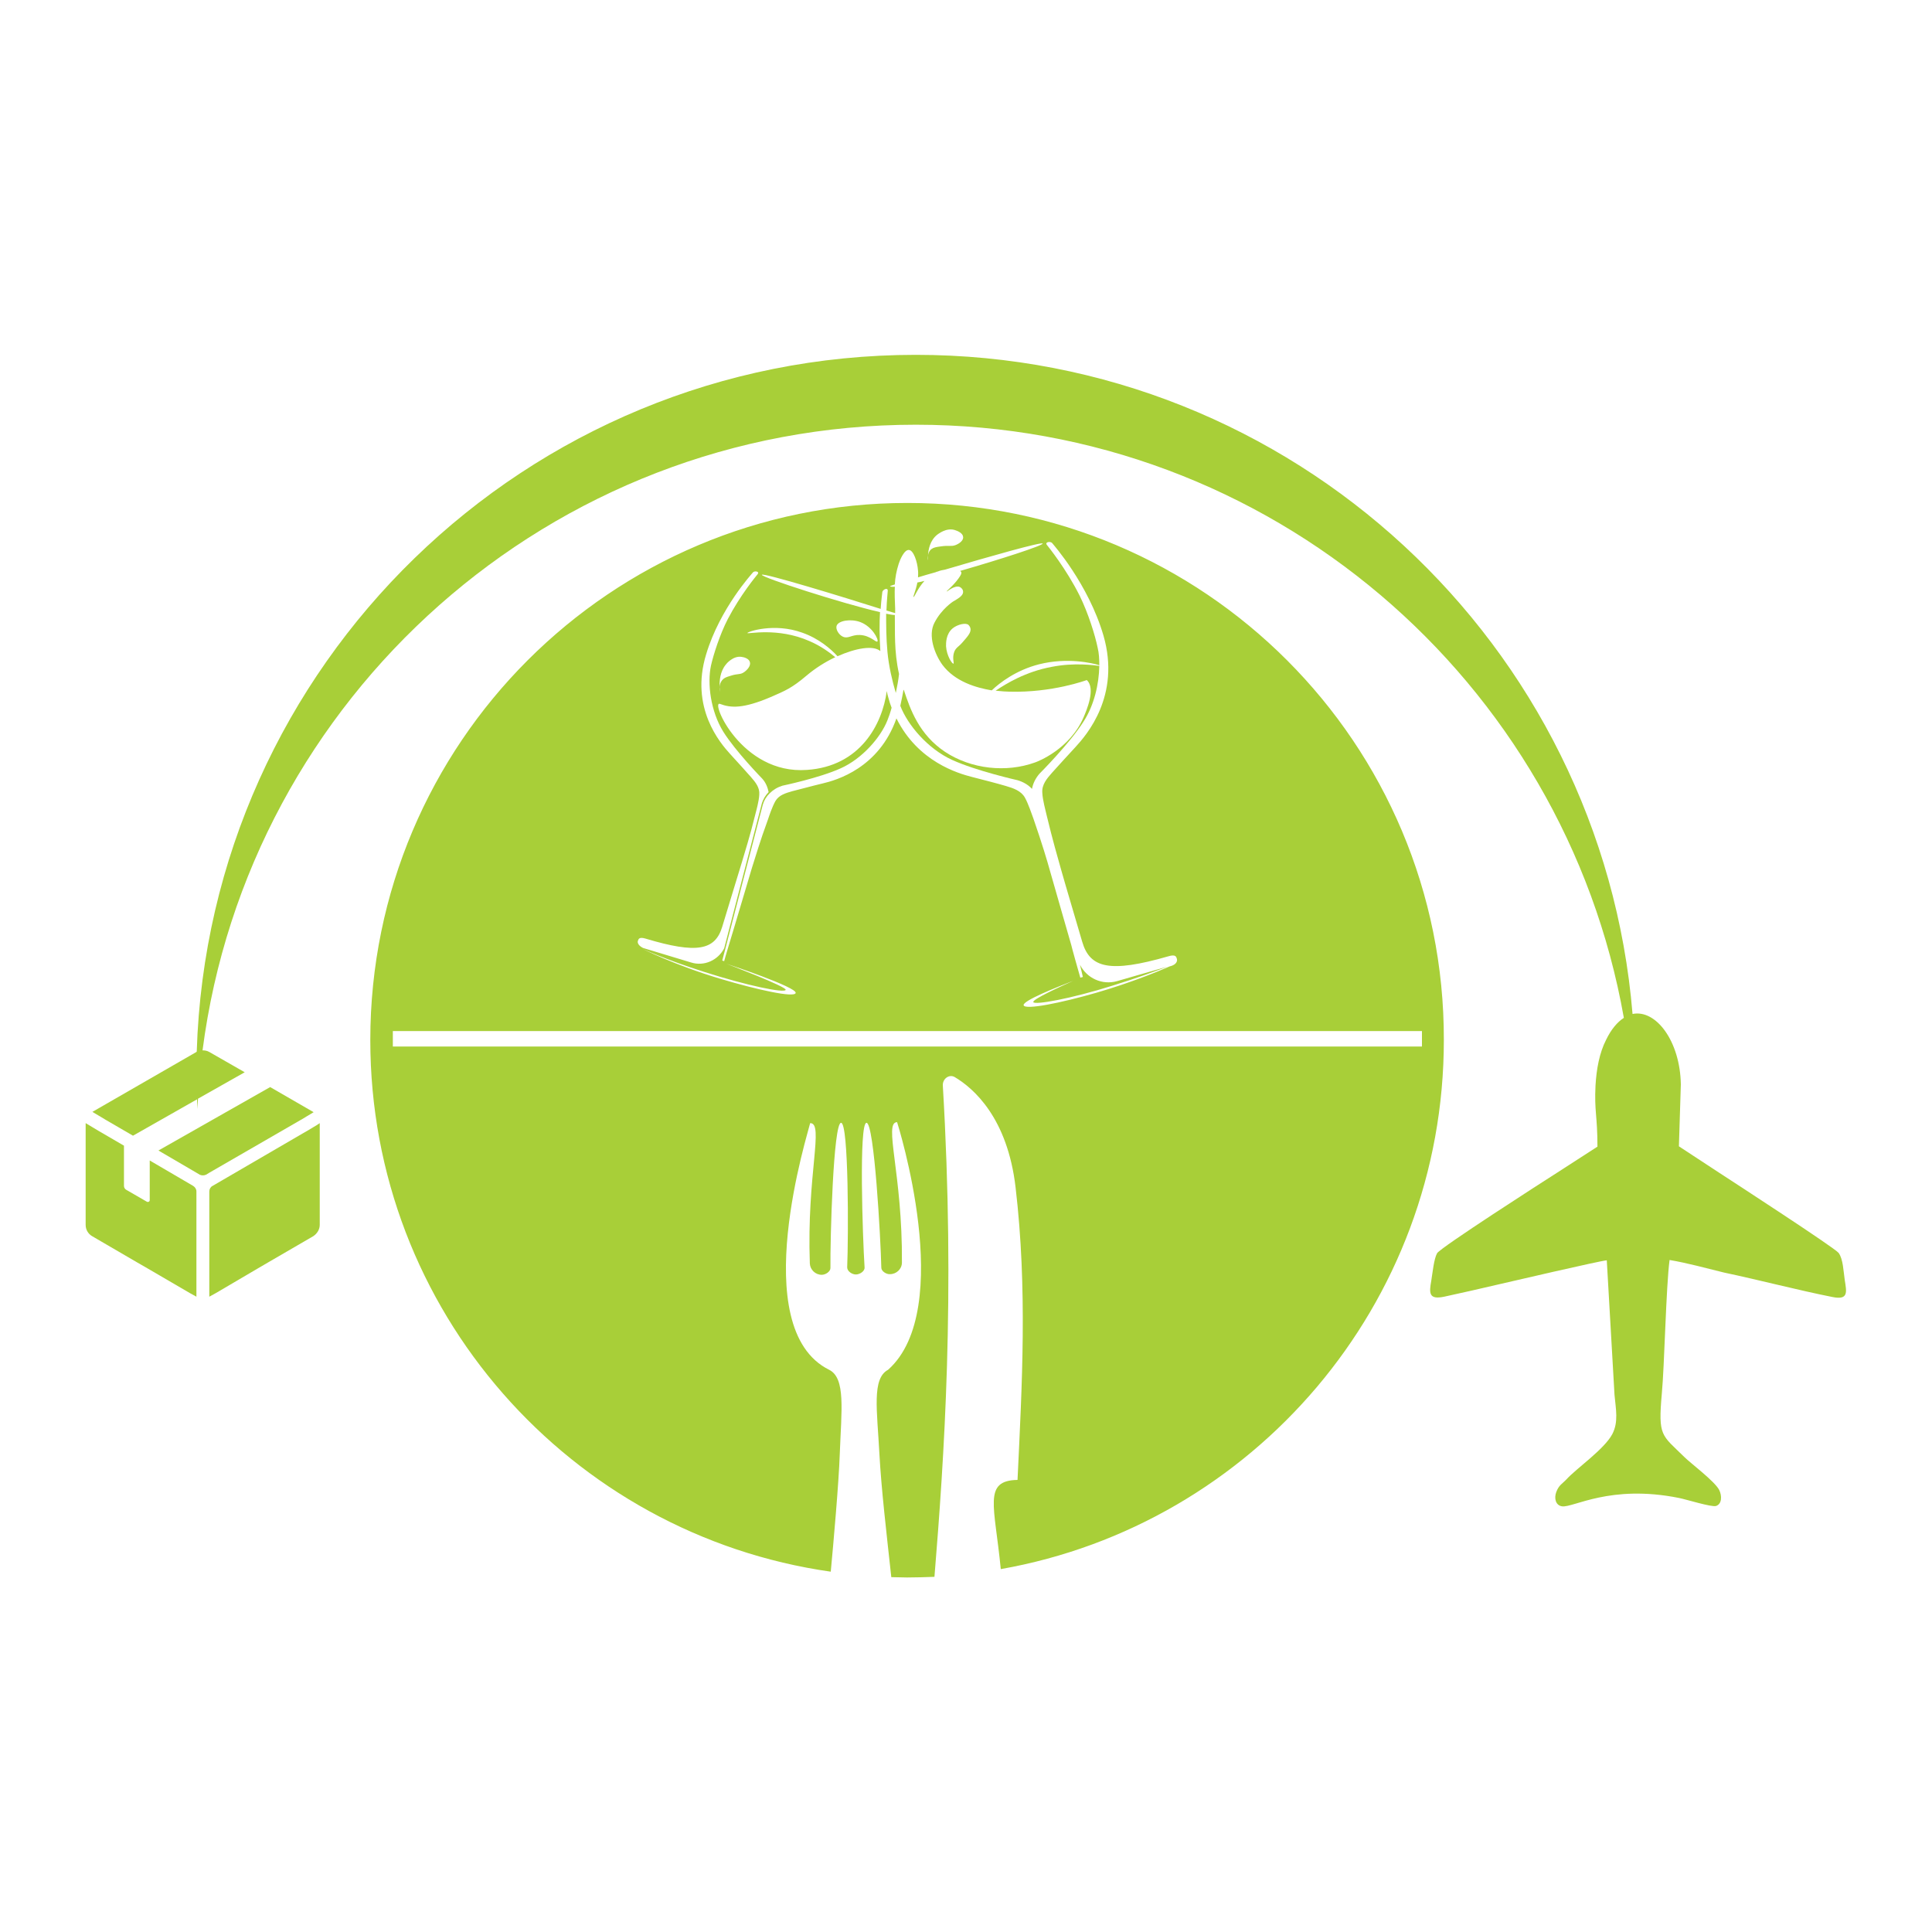 <?xml version="1.0" encoding="utf-8"?>
<!-- Generator: Adobe Illustrator 26.5.0, SVG Export Plug-In . SVG Version: 6.00 Build 0)  -->
<svg version="1.1" id="Capa_1" xmlns="http://www.w3.org/2000/svg" xmlns:xlink="http://www.w3.org/1999/xlink" x="0px" y="0px"
	 viewBox="0 0 600 600" style="enable-background:new 0 0 600 600;" xml:space="preserve">
<style type="text/css">
	.st0{display:none;}
	.st1{display:inline;}
	.st2{fill:#A8CF38;}
	.st3{fill:#585858;}
	.st4{fill:#FFFFFF;}
	.st5{fill-rule:evenodd;clip-rule:evenodd;fill:#A8CF38;}
</style>
<g id="Capa_3" class="st0">
	<g class="st1">
		<g>
			<path class="st2" d="M308.3,416.8l-1.7,1c-1.4-1.9-3.3-2.9-5.8-2.9c-2,0-3.6,0.6-4.9,1.9s-2,2.8-2,4.6c0,1.2,0.3,2.3,0.9,3.3
				c0.6,1.1,1.4,1.9,2.4,2.5c1.1,0.6,2.2,0.9,3.5,0.9c2.4,0,4.3-1,5.8-2.9l1.7,1.1c-0.8,1.2-1.8,2.1-3.1,2.7c-1.3,0.7-2.7,1-4.4,1
				c-2.5,0-4.6-0.8-6.3-2.5c-1.7-1.6-2.5-3.6-2.5-5.9c0-1.6,0.4-3,1.2-4.3c0.8-1.4,1.9-2.4,3.2-3.1c1.4-0.8,2.9-1.1,4.6-1.1
				c1.1,0,2.1,0.2,3,0.5c1,0.3,1.9,0.8,2.5,1.3C307.3,415.3,307.9,416,308.3,416.8z"/>
			<path class="st2" d="M347.6,413.5v16.1h-2.1v-2.8c-0.9,1.1-1.9,1.9-2.9,2.4c-1.1,0.5-2.3,0.8-3.5,0.8c-2.3,0-4.2-0.8-5.8-2.5
				c-1.6-1.7-2.4-3.6-2.4-6s0.8-4.3,2.4-6s3.6-2.5,5.9-2.5c1.3,0,2.5,0.3,3.6,0.9s2,1.4,2.8,2.6v-2.9L347.6,413.5L347.6,413.5z
				 M339.4,415.1c-1.2,0-2.3,0.3-3.1,0.9c-1,0.6-1.8,1.4-2.4,2.4s-0.9,2.1-0.9,3.2c0,1.2,0.3,2.3,0.9,3.2c0.6,1.1,1.4,1.9,2.4,2.5
				s2.1,0.9,3.1,0.9c1.2,0,2.2-0.3,3.2-0.9c1.1-0.6,1.8-1.4,2.4-2.4s0.8-2.1,0.8-3.3c0-1.9-0.6-3.4-1.9-4.7
				C342.7,415.7,341.2,415.1,339.4,415.1z"/>
			<path class="st2" d="M373.5,407.6h2.1v6h3.2v1.8h-3.2v14.3h-2.1v-14.3h-2.8v-1.8h2.8V407.6z"/>
			<path class="st2" d="M414.7,424.3l1.8,0.9c-0.6,1.1-1.3,2.1-2,2.8c-0.8,0.7-1.6,1.2-2.5,1.6c-1,0.4-2,0.5-3.1,0.5
				c-2.6,0-4.7-0.9-6.2-2.6s-2.3-3.6-2.3-5.8c0-2.1,0.6-3.8,1.9-5.5c1.6-2.1,3.7-3,6.4-3c2.7,0,4.9,1.1,6.6,3.1
				c1.2,1.5,1.8,3.3,1.8,5.5h-14.4c0,1.9,0.6,3.4,1.8,4.6c1.2,1.2,2.5,1.8,4.3,1.8c0.8,0,1.6-0.1,2.4-0.4s1.5-0.7,2-1.2
				C413.6,426,414.1,425.4,414.7,424.3z M414.7,420c-0.3-1.1-0.7-2-1.2-2.7s-1.2-1.2-2.1-1.6s-1.8-0.6-2.7-0.6c-1.6,0-2.9,0.5-4,1.6
				c-0.8,0.8-1.5,1.9-1.9,3.3L414.7,420L414.7,420z"/>
			<path class="st2" d="M439.4,413.5h2.2v2.4c0.6-0.9,1.3-1.6,2-2.1s1.5-0.7,2.2-0.7c0.6,0,1.2,0.2,1.9,0.6l-1.1,1.8
				c-0.4-0.2-0.8-0.3-1.1-0.3c-0.7,0-1.4,0.3-2,0.9c-0.7,0.6-1.1,1.5-1.5,2.7c-0.3,0.9-0.4,2.8-0.4,5.6v5.4h-2.2V413.5z"/>
			<path class="st2" d="M469.4,406.9c0.5,0,0.9,0.2,1.2,0.5c0.3,0.3,0.5,0.8,0.5,1.2c0,0.5-0.2,0.9-0.5,1.2
				c-0.3,0.3-0.8,0.5-1.2,0.5c-0.5,0-0.9-0.2-1.2-0.5c-0.3-0.3-0.5-0.7-0.5-1.2s0.2-0.9,0.5-1.2
				C468.5,407.1,468.9,406.9,469.4,406.9z M468.3,413.5h2.1v16.1h-2.1V413.5z"/>
			<path class="st2" d="M494.1,413.5h2.1v2.9c0.8-1.1,1.8-2,2.7-2.5s2.1-0.8,3.2-0.8s2.3,0.3,3.2,0.9c0.9,0.6,1.7,1.5,2.1,2.5
				c0.5,1.1,0.7,2.7,0.7,4.8v8.3H506v-7.7c0-1.9-0.1-3-0.2-3.7c-0.2-1.1-0.7-1.9-1.4-2.4c-0.7-0.5-1.6-0.8-2.6-0.8
				c-1.3,0-2.4,0.4-3.3,1.3c-1,0.8-1.7,1.9-2,3c-0.2,0.8-0.3,2.3-0.3,4.4v5.9h-2.1V413.5L494.1,413.5z"/>
			<path class="st2" d="M545.7,413.5h2.1v12.9c0,2.3-0.2,3.9-0.6,4.9c-0.6,1.5-1.5,2.7-2.8,3.4c-1.4,0.8-2.9,1.2-4.8,1.2
				c-1.4,0-2.6-0.2-3.7-0.6c-1.1-0.4-2-0.9-2.6-1.6c-0.7-0.7-1.4-1.7-1.9-2.9h2.3c0.6,1.1,1.4,1.9,2.4,2.4s2.2,0.8,3.6,0.8
				c1.4,0,2.6-0.3,3.5-0.8c1-0.5,1.7-1.2,2.1-2c0.4-0.8,0.6-2.1,0.6-3.8v-0.8c-0.8,1-1.8,1.8-2.8,2.3c-1.1,0.5-2.4,0.8-3.5,0.8
				c-1.5,0-2.8-0.4-4.2-1.1s-2.4-1.8-3-2.9c-0.7-1.3-1.1-2.7-1.1-4.1s0.4-2.9,1.1-4.1c0.7-1.3,1.8-2.3,3-3c1.3-0.8,2.6-1.1,4.1-1.1
				c1.2,0,2.4,0.3,3.3,0.8c1.1,0.5,2.1,1.3,3,2.5L545.7,413.5L545.7,413.5z M539.5,415.1c-1.2,0-2.3,0.3-3.2,0.9
				c-1,0.6-1.8,1.4-2.4,2.4c-0.6,1-0.9,2.1-0.9,3.2c0,1.8,0.6,3.2,1.8,4.4c1.2,1.2,2.7,1.8,4.6,1.8s3.4-0.6,4.6-1.7
				c1.2-1.2,1.8-2.7,1.8-4.5c0-1.2-0.3-2.3-0.8-3.2c-0.5-1-1.3-1.7-2.3-2.3C541.8,415.3,540.7,415.1,539.5,415.1z"/>
		</g>
		<path class="st2" d="M16.3,305.5h10.9v92.8H16.3V305.5z"/>
		<path class="st3" d="M123.4,305.3h77.4v9.1h-68.6v32.9h48v9.1h-48v42.1h-8.8C123.4,398.5,123.4,305.3,123.4,305.3z"/>
		<path class="st3" d="M208.4,306.3h10.8v82.4h65.5v8.8h-76.3L208.4,306.3L208.4,306.3z"/>
		<path class="st3" d="M293.6,305.3H304v92.3h-10.3L293.6,305.3L293.6,305.3z"/>
		<path class="st3" d="M502.3,314.8v-9h81.4v9h-37.3v83.4h-8.9v-83.4H502.3L502.3,314.8z"/>
		<polygon class="st3" points="483.4,305.5 483.4,344.4 421.9,344.4 421.9,305.5 413.3,305.5 413.3,398.2 421.9,398.2 421.9,356.9 
			483.4,356.9 483.4,398.2 494.1,398.2 494.1,305.5 		"/>
		<polygon class="st2" points="34.8,397.6 45.4,397.6 45.4,323.5 105.7,398.2 115.4,398.2 115.4,305.5 105.3,305.5 105.3,379.8 
			45.8,305.5 34.8,305.5 		"/>
		<path class="st3" d="M405,367.7h-3.3h-2.1h-47v10.5h40.3c-7.5,8.6-18.4,13.9-30.7,13.9c-22.5,0-40.8-18.3-40.8-40.8
			s18.3-40.8,40.8-40.8c13.2,0,24.9,6.2,32.2,15.9H406c-8.6-15.2-25.1-25.6-43.9-25.6c-27.8,0-50.4,22.6-50.4,50.4
			s22.6,50.4,50.4,50.4c18,0,33.7-9.4,42.7-23.6v-10.4h0.2L405,367.7L405,367.7z"/>
		<path class="st2" d="M297.3,159.7c42.5,0,77.1,33.3,79.3,75.3c0.1-1.4,0.1-2.8,0.1-4.1c0-43.8-35.6-79.4-79.4-79.4
			s-79.4,35.6-79.4,79.4c0,1.4,0,2.8,0.1,4.1C220.2,193,254.9,159.7,297.3,159.7z"/>
		<g>
			<path class="st2" d="M311.3,288.8c-0.9,0.2-1.9,0.4-2.8,0.6C309.4,289.2,310.4,289,311.3,288.8z"/>
			<path class="st2" d="M307.8,289.5c-0.9,0.2-1.9,0.3-2.9,0.4C305.9,289.8,306.8,289.7,307.8,289.5z"/>
			<path class="st2" d="M284.3,289c-1-0.2-2-0.5-2.9-0.7C282.3,288.5,283.3,288.8,284.3,289z"/>
			<path class="st2" d="M287.3,289.6c-1-0.2-2-0.4-3-0.6C285.3,289.2,286.3,289.4,287.3,289.6z"/>
			<path class="st2" d="M290.3,290c-1-0.1-2-0.3-3-0.4C288.3,289.7,289.3,289.9,290.3,290z"/>
			<path class="st2" d="M303.4,185.1c-0.1-1.3,1.2-2.3,2.3-1.6c3.7,2.2,10.2,8,11.8,21.4c2.3,19.7,1.2,38.3,0.4,56.8
				c-7.8,0.2-3.6,6.6-2.8,23.3c0,0.9,0.1,1.8,0.1,2.7c-1.1,0.3-2.2,0.6-3.3,0.9c26-6.5,45.2-30,45.2-58c0-33-26.8-59.8-59.8-59.8
				s-59.8,26.8-59.8,59.8c0,27.5,18.6,50.6,43.8,57.6c0.8-8.9,1.7-17.7,1.9-24.8c0.3-8.2,1.2-14.3-2-15.8
				c-15.8-7.8-3.8-45.1-3.6-46.5c2.6,0-0.7,9.8-0.1,26.5c0,1.2,1.1,2.1,2.3,2.1c0.7,0,1.6-0.6,1.6-1.3c0-5.5,0.5-27.3,2-27.4
				c1.5,0,1.4,21.6,1.2,27.2c0,0.7,0.9,1.3,1.7,1.3c0.7,0,1.7-0.6,1.6-1.4c-0.4-5.6-1.1-27.2,0.4-27.3c1.5,0,2.7,21.8,2.8,27.3
				c0,0.7,0.9,1.2,1.7,1.2c1.2,0,2.2-1,2.2-2.2c0.1-16.7-3.5-26.4-0.9-26.5c0.1,0.2,11.2,35.2-1.7,46.7c-3.1,1.6-2.1,7.7-1.6,15.8
				c0.4,7.7,1.6,17.3,2.7,26.9c-1-0.1-2.1-0.2-3.1-0.3c2.3,0.3,4.6,0.4,6.9,0.4c1.2,0,2.4,0,3.6-0.1
				C302.9,266.6,306.2,232.3,303.4,185.1z"/>
			<path class="st2" d="M300.9,290.3c1.2-0.1,2.3-0.2,3.4-0.3C303.2,290.1,302.1,290.2,300.9,290.3z"/>
			<path class="st4" d="M311.9,288.6c-0.2,0-0.4,0.1-0.6,0.1C311.5,288.7,311.7,288.7,311.9,288.6z"/>
			<path class="st4" d="M304.9,289.9c-0.2,0-0.4,0-0.6,0.1C304.6,290,304.7,289.9,304.9,289.9z"/>
			<path class="st4" d="M308.5,289.4c-0.2,0-0.5,0.1-0.7,0.1C308,289.4,308.3,289.4,308.5,289.4z"/>
			<path class="st4" d="M304.9,289.9c1-0.1,1.9-0.3,2.9-0.4c0.2,0,0.5-0.1,0.7-0.1c0.9-0.2,1.9-0.4,2.8-0.6c0.2,0,0.4-0.1,0.6-0.1
				c1.1-0.3,2.2-0.6,3.3-0.9c0-0.9-0.1-1.8-0.1-2.7c-0.8-16.7-5-23.1,2.8-23.3c0.8-18.5,1.9-37.1-0.4-56.8
				c-1.6-13.5-8.1-19.2-11.8-21.4c-1.1-0.7-2.4,0.3-2.3,1.6c2.8,47.2-0.5,81.5-2.4,105.2l0,0c1.2-0.1,2.3-0.2,3.4-0.3
				C304.6,290,304.7,289.9,304.9,289.9z"/>
			<path class="st4" d="M290.8,263.3c-0.5-8.1-1.5-14.1,1.6-15.8c12.9-11.5,1.8-46.5,1.7-46.7c-2.6,0,1,9.7,0.9,26.5
				c0,1.2-1,2.2-2.2,2.2c-0.7,0-1.6-0.5-1.7-1.2c-0.1-5.5-1.3-27.3-2.8-27.3s-0.7,21.6-0.4,27.3c0,0.7-0.9,1.3-1.6,1.4
				c-0.7,0-1.7-0.6-1.7-1.3c0.2-5.6,0.3-27.3-1.2-27.2c-1.5,0-2,21.8-2,27.4c0,0.7-0.9,1.3-1.6,1.3c-1.2,0-2.2-0.9-2.3-2.1
				c-0.6-16.7,2.7-26.5,0.1-26.5c-0.2,1.4-12.2,38.7,3.6,46.5c3.1,1.6,2.3,7.6,2,15.8c-0.3,7.1-1.1,15.9-1.9,24.8l0,0
				c1,0.3,2,0.5,2.9,0.7l0,0c1,0.2,2,0.4,3,0.6l0,0c1,0.2,2,0.3,3,0.4l0,0c1,0.1,2.1,0.2,3.1,0.3
				C292.4,280.7,291.2,271.1,290.8,263.3z"/>
		</g>
		<path class="st2" d="M399.4,256.6l-18.8-11l0.3-7.2c0.1-2.9-1.7-6.1-2.9-7.8c-0.5-0.7-1.5-0.7-2,0c-1.2,1.7-3,4.9-3,7.8l0.1,7.3
			l0,0l-19,10.7c-0.5,0.3-0.6,1-0.1,1.5l0.8,0.8c0.3,0.3,0.6,0.4,1,0.2l17.5-3v14.4c0,0.8,0,1.6,0,2.5c0,0.3,0,1.7,0.1,2l0,0
			l-6.9,3.5c-0.4,0.3-0.6,0.9-0.2,1.3l0.6,0.8c0.2,0.3,0.6,0.5,1,0.4c0,0,8-1.6,8.8-1.6c1.2,0,8.7,1.7,8.7,1.7
			c0.4,0.1,0.8-0.1,1-0.4l0.6-0.8c0.3-0.4,0.2-1-0.2-1.3l-6.8-3.6l0,0c0-0.2,0.1-1.7,0.1-2c0.1-0.8,0.1-1.6,0.1-2.5l0.2-14.4
			l17.5,3.3c0.3,0.1,0.7,0,1-0.2l0.8-0.8C399.9,257.7,399.9,257,399.4,256.6z"/>
		<rect x="413.3" y="305.5" class="st3" width="10" height="92.8"/>
	</g>
</g>
<g>
	<path class="st5" d="M287.1,180.4c-0.8,0.2-1.5,0.4-2.2,0.5c-0.5,2.6-1.4,4.4-1.2,4.5C284,185.5,284.9,182.8,287.1,180.4z"/>
	<path class="st5" d="M295.7,236c7.4,3.4,20.3,6.3,20.3,6.3c1.7,0.5,3.3,1.4,4.5,2.7c0.3-1.7,1.1-3.3,2.3-4.7c0,0,9.4-9.4,13.7-16.2
		c3.3-5.1,4.8-11.6,4.9-17.3c-1.7-0.2-7.6-1.1-14.8,0.3c-8.1,1.5-14.1,5.2-17.4,7.4c1.9,0.2,3.4,0.3,4.2,0.3
		c13.4,0.4,24.1-3.6,24.1-3.6c2.9,2.6-0.1,9.5-1,11.6c-4.3,9.9-14.2,13.7-15.1,14c-8.9,3.2-19.7,2.1-27.9-3.3
		c-8.1-5.4-10.8-13.2-12.8-19.2c0,0.1,0,0-0.1-0.1c-0.3,1.6-0.6,3.3-1,5C281.9,225.2,288.2,232.6,295.7,236z"/>
	<path class="st5" d="M278.2,215.2c0.4-1.9,0.8-3.9,1-5.9c-1.6-7.1-1.2-13.3-1.3-18.3c-0.6,0-1.6-0.2-2.7-0.4c0,3.3,0,7.5,0.4,11.8
		C276,206.8,277.1,211.5,278.2,215.2z"/>
	<path class="st5" d="M281.8,156.2C189.7,156.2,115,230.9,115,323c0,84.1,62.2,153.6,143,165.1c0.8-8.5,2.5-27.6,2.8-36.6
		c0.5-13.5,1.9-23.5-3.3-26.1c-26-12.9-6.3-74.4-5.9-76.6c4.4-0.1-1.1,16.1-0.1,43.6c0.1,1.9,1.7,3.5,3.7,3.5c1.2,0,2.7-1,2.7-2.1
		c-0.1-9.1,0.9-45.1,3.3-45.1c2.4,0,2.3,35.6,1.9,44.9c0,1.2,1.5,2.2,2.7,2.2s2.8-1,2.7-2.2c-0.6-9.3-1.8-44.9,0.6-44.9
		c2.4,0,4.4,35.9,4.6,45c0,1.1,1.6,2.1,2.7,2c2,0,3.7-1.6,3.7-3.6c0.2-27.6-5.8-43.6-1.5-43.6c0.1,0.3,18.4,58-2.8,76.9
		c-5.1,2.7-3.4,12.6-2.7,26c0.6,11.1,2.2,24.6,3.7,38.4c1.6,0,3.2,0.1,4.9,0.1c2.9,0,5.7-0.1,8.5-0.2c3-36.8,6.5-86.9,2.6-152.6
		c-0.1-2.1,2-3.6,3.7-2.6c5.9,3.5,16.4,12.7,18.9,34.3c3.7,31.5,2,61.2,0.6,90.8c-10.8,0.2-7.1,8-5.2,27.7
		C389,473.5,448.4,405.2,448.4,323C448.6,230.9,373.9,156.2,281.8,156.2z M288.2,172.5c0.1-1.8,0.6-4.6,2.8-6.4
		c0.3-0.2,2.8-2.3,5.5-1.5c1,0.3,2.5,1,2.6,2.1c0.2,1.2-1.3,2.2-2.4,2.6c-1.4,0.5-2,0-4.6,0.4c-1.4,0.2-2.1,0.3-2.8,0.8
		C288.6,171,288.3,171.8,288.2,172.5c-0.1,0.9,0,1.4-0.1,1.4C288.1,173.9,288,173.2,288.2,172.5z M273.5,189.1
		c0.2-3,0.5-4.9,0.5-5.1c0-0.9,1.8-1.7,1.7-0.5c0,0.4-0.3,2.7-0.4,6.1c1.2,0.4,2.1,0.6,2.7,0.8c0-0.5,0-1,0-1.4
		c-0.1-2.4-0.2-4.7-0.1-6.8c-0.9,0.1-1.4,0-1.5-0.2c0,0,0.6-0.2,1.5-0.5c0.1-2.1,0.5-4.2,1.2-6.4c0.3-1,1.7-4.5,3.2-4.3
		c1.4,0.1,2.6,3.6,2.8,6.4c0.1,0.8,0,1.5,0,2.1c1.7-0.5,3.6-1.1,5.5-1.6c0.2-0.1,0.4-0.2,0.6-0.2c0.7-0.3,1.6-0.5,2.3-0.6
		c13.5-4,30.1-8.7,30.3-8.1c0.2,0.6-13.1,4.9-25.6,8.5c0.1,0.1,0.2,0.2,0.3,0.3c0.2,0.5-0.1,1-0.8,2c-1.7,2.4-3.8,3.9-3.7,4.1
		c0.1,0.1,2.5-2.1,4.1-1.4c0.6,0.3,1,0.9,1,1.4c0.1,1.4-1.8,2.3-3.1,3.1c0,0-3.6,2.3-5.8,6.6c-2.1,4,0.1,9.8,2.5,13.1
		c3.9,5.2,10.5,7.1,15.3,7.9c2.5-2.4,7.6-6.3,14.7-8.1c8.7-2.2,16.6-0.4,18.7,0.3c0-1.9-0.1-3.8-0.5-5.4c-0.8-3.9-2.9-10.7-5.6-16.2
		c-4.2-8.4-9.8-15.3-10.2-15.8c-0.7-0.9,1.2-1.2,1.7-0.5c0.2,0.3,11.2,12.6,15.9,28.7c5.4,18.7-5.3,30.9-8.7,34.6
		c-2.7,2.9-5.4,5.9-7.3,8c-1.6,1.8-3.2,3.7-3,6.2c0.1,2.3,1,5.4,1.3,6.8c2,8.3,3.4,13,4.6,17.3s5.2,17.7,6.5,22.2
		c2.4,8.2,8.6,9.7,26.7,4.5c2.3-0.7,2.5,0.1,2.7,0.8c0.2,0.7-0.2,1.7-1.8,2.2l-0.4,0.1c-3.4,1.5-12.1,5.1-22.8,8.2
		c-11.1,3.2-22.1,5.4-22.6,3.9c-0.4-1.4,10.5-5.7,15.4-7.6c-4.2,1.9-12.6,5.7-12.4,6.6c0.3,1,11.6-1,24.6-5.1
		c7.8-2.4,13.9-4.7,17-5.9l-15.6,4.5c-4.6,1.3-9.4-0.9-11.5-5.1l0.9,3.8l-0.7,0.2c0,0,0,0-0.1,0c-0.4-1.3-2.8-9.9-2.8-10.1
		c-1.3-4.6-5.2-18-6.4-22.3c-1.2-4.3-2.6-9-5.4-17.1c-0.5-1.3-1.5-4.4-2.6-6.4c-1.2-2.1-3.5-2.9-5.9-3.6c-2.7-0.8-6.6-1.8-10.5-2.8
		c-4.3-1.1-16.8-4.7-23.5-18.2c-5.4,15.4-18.6,19.2-22.9,20.2c-3.4,0.8-6.9,1.8-9.4,2.4c-2.1,0.6-4.2,1.2-5.3,3.1
		c-1,1.8-1.9,4.5-2.3,5.7c-2.6,7.1-3.8,11.4-5,15.1c-1.1,3.8-4.7,15.7-5.9,19.8c-0.1,0.3-2.7,8.9-2.7,9.1l-0.6-0.2l0.9-3.4l11.7-45
		c0.4-1.4,1.1-2.5,2.1-3.5c1.1-1.1,2.4-1.9,4-2.4c0,0,11.5-2.4,18.1-5.4c6.7-3,12.4-9.6,14.5-14.9c0.4-1,0.9-2.4,1.3-3.9
		c-0.4-1-0.7-2-1-3.1c-0.2-0.7-0.4-1.4-0.5-2.1c-1.4,10.4-8.3,23.4-24.8,24.5c-20.4,1.5-30.1-21.7-27-20.5c3.4,1.3,7.2,1.5,15.7-2.1
		c4.6-2,6.6-2.8,11.2-6.7c2.6-2.2,5.7-4.2,8.9-5.7c-1.8-1.5-4.5-3.5-8-5c-10-4.4-19.2-2.1-19.3-2.5c0-0.4,8.3-3.3,17.1-0.1
		c5.1,1.8,8.8,5,10.9,7.3c5.6-2.5,11.1-3.5,13.3-1.6c-0.3-4.7-0.3-8.9-0.1-12.1c-11.5-2.6-36.9-10.8-36.7-11.6
		C237,177.8,262.2,185.5,273.5,189.1z M296.1,206.1c-0.4,0.1-2.1-2.4-2.3-5.4c0-0.9-0.1-3.8,2.1-5.6c1.5-1.2,4.1-1.8,4.9-1
		c1.7,1.8-0.5,3.7-1.9,5.4c-1.2,1.4-1.9,1.5-2.5,2.8C295.6,204.3,296.4,206,296.1,206.1z M225.6,299.3c0,0,22.1,7.3,21.5,9.1
		c-0.5,1.5-11.9-1-23.3-4.4c-14.4-4.3-24.4-9.4-24.4-9.4s7.2,3.4,19.2,7.2c13.4,4.3,25.1,6.7,25.4,5.6
		C244.3,306.4,225.6,299.3,225.6,299.3z M225.4,206.4c0.2-0.3,2.3-2.8,4.9-2.4c0.9,0.1,2.4,0.6,2.6,1.7c0.3,1.2-1,2.5-1.9,3.1
		c-1.2,0.8-1.8,0.3-4.2,1.1c-1.3,0.4-1.9,0.6-2.5,1.3c-0.6,0.7-0.8,1.5-0.8,2.2c0,0.9,0.1,1.5,0.1,1.5s-0.2-0.7-0.1-1.5
		C223.4,211.5,223.6,208.6,225.4,206.4z M259.8,194.4c0.5-1.7,4.5-2.3,7.4-1.2c3.7,1.4,5.7,5.4,5.3,6c-0.4,0.5-2.2-1.9-5.5-2
		c-2.6-0.1-3.6,1.3-5.3,0.5C260.5,197.1,259.5,195.5,259.8,194.4z M198.1,292.2c0.2-0.6,0.4-1.3,2.4-0.7c16,4.8,21.6,3.6,23.8-3.7
		c1.2-4.1,4.9-16,6-19.7c1.1-3.8,2.5-8,4.3-15.3c0.3-1.2,1.1-4,1.2-6c0.2-2.2-1.2-3.9-2.6-5.5c-1.7-1.9-4.1-4.6-6.5-7.2
		c-3-3.3-12.5-14.3-7.4-30.9c4.3-14.3,14.3-25.1,14.5-25.4c0.4-0.6,2.2-0.4,1.5,0.5c-0.4,0.5-5.4,6.5-9.3,14
		c-2.5,4.9-4.4,10.9-5.2,14.4c-1.2,5.6-0.1,14.2,3.8,20.5c3.8,6.1,12.1,14.6,12.1,14.6c1.1,1.2,1.7,2.7,2,4.2c-1,1-1.7,2.2-2.1,3.5
		l-11.7,45c-1.9,3.7-6.2,5.7-10.3,4.4l-14.9-4.5C198.3,293.7,197.9,292.8,198.1,292.2z M122,325v-4.8h319.6v4.8H122z"/>
	<path class="st5" d="M60,368.3l-13.5-7.9v12.3c0,0.5-0.5,0.7-0.9,0.5l-6.4-3.7c-0.4-0.2-0.7-0.7-0.7-1.2v-12.5l-7.9-4.6l-2-1.2
		l-1-0.6l-1-0.6v31.6c0,1.5,0.8,2.8,2,3.5l13.9,8.1l3.3,1.9l13.2,7.7l2,1.1V370C61,369.3,60.6,368.7,60,368.3z"/>
	<path class="st5" d="M93.4,347.8l0.7-0.4l1.3-0.8l1-0.6l1-0.6l-13.5-7.8l-34.7,19.7l11.8,6.9l1,0.6c0.6,0.3,1.4,0.3,2,0l1-0.6
		L93.4,347.8z"/>
	<path class="st5" d="M98.4,349.4l-1,0.6l-2,1.2L94,352l-28,16.3c-0.6,0.3-1,1-1,1.7v32.7l2-1.1l13.1-7.7l3.6-2.1l13.6-7.9
		c1.2-0.8,2-2.1,2-3.5v-31.6L99,349L98.4,349.4z"/>
	<path class="st5" d="M572.9,397.5c-0.4-2.7-0.5-6.5-1.9-8.4c-1.1-1.5-32.8-22.1-37.1-24.9l-12.5-8.2l0.6-19.2
		c-0.2-13.4-7.7-23.4-15-21.9c-9.5-114.7-105.5-204.7-222.6-204.7c-121.1,0-219.6,96.3-223.3,216.4c0,0-0.1,0-0.1,0.1l-32.3,18.6
		l1,0.6l1,0.6l2,1.2l8.6,5l19.9-11.3c0,1,0.1,2,0.1,3c0.1-1.1,0.1-2.1,0.2-3.2L76,333l-11-6.3c-0.7-0.4-1.4-0.5-2.1-0.5
		c14.2-109.6,108-194.3,221.5-194.3c110,0,201.4,79.5,219.9,184.2c-2,1.3-3.9,3.5-5.5,6.8c-2.1,4.1-3,9.1-3.3,14.2
		c-0.4,8.1,0.6,9.3,0.6,19l-12.7,8.2c-4.4,2.8-36,23.1-37.1,24.9c-1,1.8-1.4,6.1-1.8,8.5c-0.7,3.9-0.8,6,4,5
		c5.6-1.2,11.2-2.5,16.8-3.8c2.6-0.6,31.8-7.4,33.7-7.5l2.4,41.8c0.4,4.4,1.3,8.4-0.7,12.2c-2.5,4.7-11.1,10.6-14.2,14
		c-1.3,1.4-2.4,1.8-3.2,4c-0.7,1.9-0.2,4.1,1.8,4.4c3.5,0.5,14.9-6.9,36.3-2.6c2.1,0.4,10.1,2.9,11.5,2.5c1.9-0.6,1.9-3.2,1-5
		c-1.4-2.7-8.9-8.3-10.8-10.2c-7.1-7-8.2-6.3-7-19.8c0.8-8.3,1.3-33.2,2.4-41.4c5.4,0.9,11.6,2.6,16.9,3.9
		c10.9,2.3,23.1,5.5,33.7,7.6C574.1,403.8,573.5,401.3,572.9,397.5z"/>
</g>
</svg>
